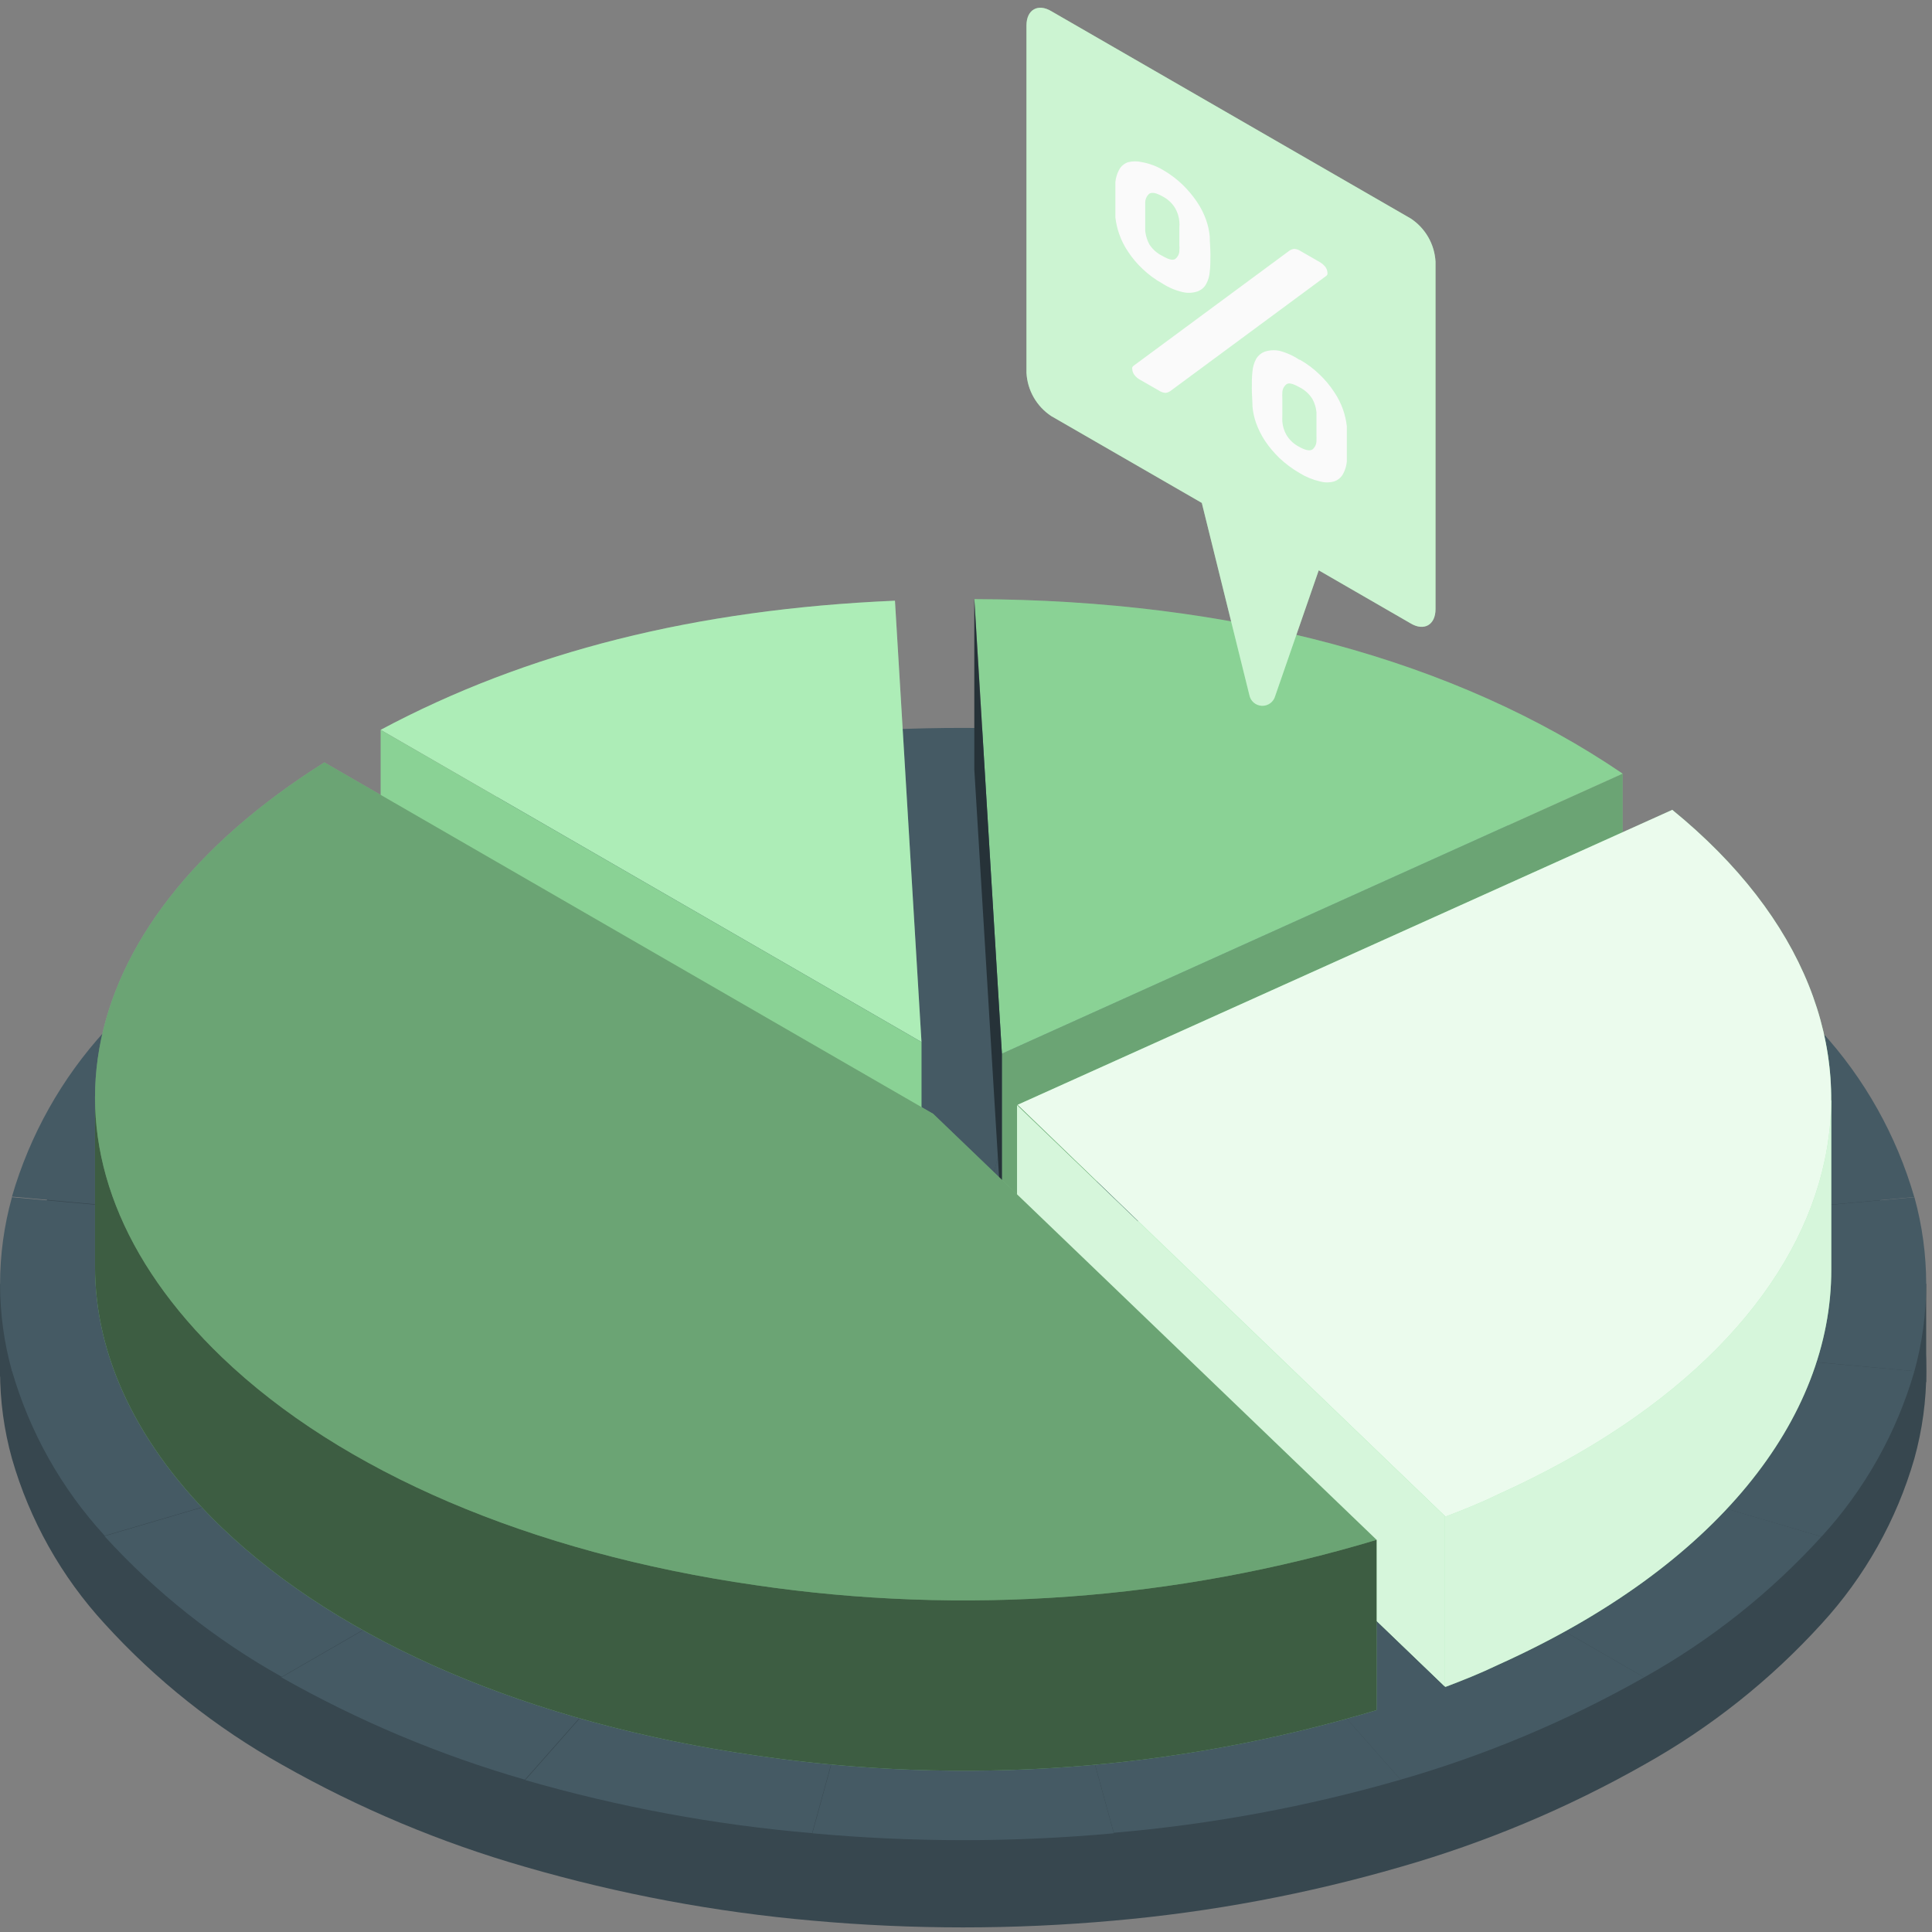<svg xmlns="http://www.w3.org/2000/svg" width="114" height="114" viewBox="0 0 114 114" fill="none"><rect x="0" y="0" width="114" height="114" fill="#808080" stroke="none"/><g id="charts/amico"><g id="Charts"><path id="Vector" d="M112.961 75.739C111.911 72.104 110.035 68.762 107.479 65.973C104.458 62.678 100.925 59.894 97.016 57.726C92.478 55.155 87.651 53.129 82.638 51.688C77.115 50.094 71.449 49.045 65.722 48.556C59.806 48.015 53.853 48.015 47.937 48.556C42.212 49.045 36.549 50.094 31.029 51.688C26.012 53.127 21.183 55.154 16.643 57.726C12.734 59.913 9.203 62.716 6.188 66.028C3.634 68.818 1.758 72.16 0.706 75.793C-0.23 79.154 -0.23 82.707 0.706 86.068C1.75 89.703 3.627 93.044 6.188 95.826C9.205 99.141 12.738 101.947 16.65 104.135C21.186 106.706 26.01 108.73 31.021 110.165C36.544 111.766 42.209 112.826 47.937 113.329C53.853 113.862 59.806 113.862 65.722 113.329C71.453 112.824 77.121 111.762 82.646 110.158C87.657 108.722 92.481 106.698 97.016 104.127C100.93 101.941 104.463 99.135 107.479 95.818C110.037 93.033 111.913 89.693 112.961 86.06C113.898 82.683 113.898 79.115 112.961 75.739Z" fill="#37474F"></path><path id="Vector_2" d="M0 75.754H113.657V81.549L0 81.228V75.754Z" fill="#37474F"></path><path id="Vector_3" d="M47.935 43.363L56.816 75.738L31.027 46.527C36.546 44.922 42.209 43.863 47.935 43.363Z" fill="#455A64"></path><path id="Vector_4" d="M65.721 43.363L56.84 75.738L47.959 43.348C53.868 42.814 59.813 42.819 65.721 43.363Z" fill="#455A64"></path><path id="Vector_5" d="M82.636 46.527L56.84 75.738L65.721 43.348C71.45 43.852 77.115 44.917 82.636 46.527Z" fill="#455A64"></path><path id="Vector_6" d="M107.472 60.859C110.026 63.652 111.902 66.997 112.954 70.633L56.85 75.739L107.472 60.859Z" fill="#455A64"></path><path id="Vector_7" d="M112.962 70.641C113.89 74 113.89 77.548 112.962 80.908L56.85 75.739L112.962 70.641Z" fill="#455A64"></path><path id="Vector_8" d="M112.962 80.907C111.912 84.541 110.036 87.884 107.48 90.673L56.85 75.793L112.962 80.907Z" fill="#455A64"></path><path id="Vector_9" d="M107.478 90.673C104.461 93.987 100.928 96.79 97.015 98.974L56.832 75.738L107.478 90.673Z" fill="#455A64"></path><path id="Vector_10" d="M56.84 75.777L82.644 105.012C77.119 106.607 71.451 107.656 65.721 108.145L56.832 75.754L56.84 75.777Z" fill="#455A64"></path><path id="Vector_11" d="M56.832 75.785L65.721 108.176C59.805 108.716 53.852 108.716 47.935 108.176L56.832 75.785Z" fill="#455A64"></path><path id="Vector_12" d="M56.816 75.777L47.92 108.168C42.19 107.679 36.521 106.63 30.996 105.035L56.816 75.777Z" fill="#455A64"></path><path id="Vector_13" d="M56.818 75.777L30.974 105.012C25.964 103.57 21.14 101.544 16.604 98.974L56.818 75.777Z" fill="#455A64"></path><path id="Vector_14" d="M56.809 75.738L6.179 90.618C3.62 87.832 1.743 84.488 0.697 80.852L56.809 75.738Z" fill="#455A64"></path><path id="Vector_15" d="M56.81 75.739L0.706 80.908C-0.23 77.549 -0.23 73.999 0.706 70.641L56.81 75.739Z" fill="#455A64"></path><path id="Vector_16" d="M56.809 75.739L0.705 70.609C1.759 66.975 3.635 63.63 6.187 60.836L56.809 75.739Z" fill="#455A64"></path><path id="Vector_17" d="M16.642 52.572L56.81 75.738L6.188 60.858C9.204 57.552 12.734 54.754 16.642 52.572Z" fill="#455A64"></path><path id="Vector_18" d="M97.015 52.573L56.84 75.739L82.636 46.512C87.652 47.956 92.479 49.991 97.015 52.573Z" fill="#455A64"></path><path id="Vector_19" d="M97.017 52.572C100.926 54.752 104.457 57.55 107.472 60.858L56.85 75.738L97.017 52.572Z" fill="#455A64"></path><path id="Vector_20" d="M56.818 75.738L16.627 98.943C12.715 96.757 9.182 93.954 6.164 90.641L56.794 75.762L56.818 75.738Z" fill="#455A64"></path><path id="Vector_21" d="M31.029 46.527L56.818 75.739L16.643 52.542C21.183 49.974 26.012 47.956 31.029 46.527Z" fill="#455A64"></path><path id="Vector_22" d="M56.84 75.777L97.015 98.974C92.478 101.544 87.655 103.57 82.644 105.012L56.84 75.777Z" fill="#455A64"></path><path id="Vector_23" d="M22.461 43.065L54.374 61.485L52.808 35.445C41.068 35.947 31.099 38.453 22.461 43.065Z" fill="#99E9A5"></path><path id="Vector_24" opacity="0.2" d="M22.461 43.065L54.374 61.485L52.808 35.445C41.068 35.947 31.099 38.453 22.461 43.065Z" fill="white"></path><path id="Vector_25" d="M54.374 61.486V71.541L22.461 53.114V43.066L54.374 61.486Z" fill="#99E9A5"></path><path id="Vector_26" opacity="0.1" d="M54.374 61.486V71.541L22.461 53.114V43.066L54.374 61.486Z" fill="black"></path><path id="Vector_27" d="M95.747 45.65L59.119 62.175V72.222L95.747 55.698V45.65Z" fill="#99E9A5"></path><path id="Vector_28" opacity="0.3" d="M95.747 45.65L59.119 62.175V72.222L95.747 55.698V45.65Z" fill="black"></path><path id="Vector_29" d="M95.747 45.65C85.887 38.938 72.738 35.399 57.498 35.352L58.477 51.633L59.119 62.174L95.747 45.65Z" fill="#99E9A5"></path><path id="Vector_30" opacity="0.1" d="M95.747 45.65C85.887 38.938 72.738 35.399 57.498 35.352L58.477 51.633L59.119 62.174L95.747 45.65Z" fill="black"></path><path id="Vector_31" d="M57.49 35.352V45.399L59.119 72.222V62.174L57.49 35.352Z" fill="#263238"></path><path id="Vector_32" d="M66.567 81.526L85.291 99.538C86.341 99.139 87.312 98.755 88.424 98.222C101.322 92.412 108.065 83.703 108.057 74.916V64.97C106.64 61.188 102.74 61.196 98.66 57.867L60.419 75.096L60.035 75.269L66.567 81.526Z" fill="#99E9A5"></path><path id="Vector_33" opacity="0.6" d="M66.567 81.526L85.291 99.538C86.341 99.139 87.312 98.755 88.424 98.222C101.322 92.412 108.065 83.703 108.057 74.916V64.97C106.64 61.188 102.74 61.196 98.66 57.867L60.419 75.096L60.035 75.269L66.567 81.526Z" fill="white"></path><path id="Vector_34" d="M66.567 71.477L85.291 89.489C86.341 89.09 87.312 88.706 88.424 88.166C110.015 78.416 114.338 60.56 98.675 47.787L60.434 65.016L60.051 65.189L66.567 71.477Z" fill="#99E9A5"></path><path id="Vector_35" opacity="0.8" d="M66.567 71.477L85.291 89.489C86.341 89.09 87.312 88.706 88.424 88.166C110.015 78.416 114.338 60.56 98.675 47.787L60.434 65.016L60.051 65.189L66.567 71.477Z" fill="white"></path><path id="Vector_36" d="M85.26 99.522V89.467L60.012 65.213V75.261L85.26 99.522Z" fill="#99E9A5"></path><path id="Vector_37" opacity="0.6" d="M85.26 99.522V89.467L60.012 65.213V75.261L85.26 99.522Z" fill="white"></path><path id="Vector_38" d="M19.14 55.031C13.76 58.422 7.785 60.56 5.607 64.68V74.735C5.607 79.974 8.043 85.284 13.094 90.139C20.142 96.898 31.302 101.675 44.561 103.578C56.831 105.389 69.349 104.478 81.228 100.908V90.86L64.742 85.065L55.063 75.737L19.14 55.031Z" fill="#99E9A5"></path><path id="Vector_39" opacity="0.6" d="M19.14 55.031C13.76 58.422 7.785 60.56 5.607 64.68V74.735C5.607 79.974 8.043 85.284 13.094 90.139C20.142 96.898 31.302 101.675 44.561 103.578C56.831 105.389 69.349 104.478 81.228 100.908V90.86L64.742 85.065L55.063 75.737L19.14 55.031Z" fill="black"></path><path id="Vector_40" d="M19.14 44.984C3.681 54.711 1.191 68.651 13.095 80.085C20.143 86.851 31.303 91.62 44.561 93.531C56.831 95.338 69.349 94.427 81.228 90.861L64.743 75.018L55.063 65.722L19.14 44.984Z" fill="#99E9A5"></path><path id="Vector_41" opacity="0.3" d="M19.14 44.984C3.681 54.711 1.191 68.651 13.095 80.085C20.143 86.851 31.303 91.62 44.561 93.531C56.831 95.338 69.349 94.427 81.228 90.861L64.743 75.018L55.063 65.722L19.14 44.984Z" fill="black"></path></g><g id="speech-bubbles"><path id="Vector_42" d="M84.705 15.437C84.676 14.928 84.529 14.433 84.275 13.991C84.02 13.549 83.666 13.172 83.24 12.892L62.033 0.659C61.25 0.189 60.568 0.565 60.568 1.505V22C60.596 22.51 60.742 23.007 60.997 23.451C61.251 23.894 61.606 24.272 62.033 24.553L70.914 29.675L73.717 40.999C73.748 41.174 73.838 41.334 73.971 41.452C74.105 41.569 74.275 41.638 74.453 41.646C74.63 41.654 74.806 41.602 74.95 41.497C75.094 41.392 75.198 41.241 75.244 41.069L77.813 33.653L83.24 36.786C84.023 37.255 84.705 36.88 84.705 35.94V15.437Z" fill="#99E9A5"></path><path id="Vector_43" opacity="0.5" d="M84.705 15.437C84.676 14.928 84.529 14.433 84.275 13.991C84.02 13.549 83.666 13.172 83.24 12.892L62.033 0.659C61.25 0.189 60.568 0.565 60.568 1.505V22C60.596 22.51 60.742 23.007 60.997 23.451C61.251 23.894 61.606 24.272 62.033 24.553L70.914 29.675L73.717 40.999C73.748 41.174 73.838 41.334 73.971 41.452C74.105 41.569 74.275 41.638 74.453 41.646C74.63 41.654 74.806 41.602 74.95 41.497C75.094 41.392 75.198 41.241 75.244 41.069L77.813 33.653L83.24 36.786C84.023 37.255 84.705 36.88 84.705 35.94V15.437Z" fill="white"></path><path id="Vector_44" d="M68.602 10.018C69.035 10.264 69.435 10.564 69.793 10.911C70.111 11.223 70.397 11.567 70.646 11.937C70.865 12.263 71.041 12.616 71.171 12.986C71.281 13.3 71.353 13.626 71.383 13.957C71.383 14.294 71.422 14.646 71.422 15.014C71.422 15.382 71.422 15.719 71.383 16.032C71.365 16.287 71.293 16.536 71.171 16.761C71.058 16.968 70.87 17.124 70.646 17.199C70.371 17.289 70.076 17.303 69.793 17.238C69.37 17.141 68.968 16.971 68.602 16.737C68.166 16.496 67.763 16.199 67.404 15.852C67.083 15.55 66.799 15.211 66.558 14.842C66.337 14.517 66.161 14.164 66.034 13.793C65.925 13.478 65.851 13.152 65.814 12.822C65.814 12.477 65.814 12.124 65.814 11.764C65.814 11.404 65.814 11.052 65.814 10.746C65.839 10.491 65.913 10.244 66.034 10.018C66.147 9.809 66.334 9.65 66.558 9.572C66.836 9.502 67.127 9.502 67.404 9.572C67.826 9.65 68.232 9.801 68.602 10.018ZM76.089 14.787C76.171 14.732 76.265 14.697 76.363 14.685C76.507 14.695 76.645 14.744 76.763 14.826L77.883 15.469C78.009 15.544 78.121 15.642 78.212 15.758C78.284 15.859 78.325 15.979 78.329 16.103C78.332 16.131 78.332 16.16 78.329 16.189C78.313 16.217 78.295 16.243 78.274 16.267L69.049 23.081C68.967 23.136 68.873 23.171 68.775 23.183C68.631 23.173 68.493 23.124 68.375 23.041L67.255 22.399C67.126 22.328 67.013 22.229 66.927 22.11C66.854 22.009 66.813 21.889 66.809 21.765C66.802 21.739 66.802 21.712 66.809 21.687C66.82 21.654 66.839 21.624 66.864 21.601L76.089 14.787ZM69.589 14.787C69.601 14.673 69.601 14.557 69.589 14.443V13.432C69.6 13.313 69.6 13.192 69.589 13.072C69.566 12.797 69.483 12.529 69.346 12.289C69.169 11.992 68.911 11.75 68.602 11.592C68.242 11.388 67.992 11.326 67.819 11.428C67.747 11.488 67.688 11.564 67.646 11.649C67.604 11.734 67.581 11.826 67.576 11.921C67.576 11.984 67.576 12.101 67.576 12.258C67.576 12.414 67.576 12.579 67.576 12.759C67.576 12.939 67.576 13.104 67.576 13.268C67.576 13.432 67.576 13.558 67.576 13.636C67.607 13.91 67.689 14.176 67.819 14.419C68.011 14.717 68.282 14.956 68.602 15.108C68.963 15.32 69.213 15.375 69.346 15.281C69.419 15.225 69.478 15.154 69.52 15.072C69.562 14.991 69.585 14.902 69.589 14.811V14.787ZM76.684 21.217C77.122 21.463 77.525 21.766 77.883 22.117C78.202 22.424 78.486 22.765 78.728 23.136C78.948 23.461 79.124 23.814 79.253 24.185C79.361 24.5 79.435 24.825 79.472 25.156C79.472 25.501 79.472 25.853 79.472 26.221C79.472 26.589 79.472 26.926 79.472 27.231C79.448 27.486 79.374 27.734 79.253 27.96C79.14 28.169 78.953 28.328 78.728 28.406C78.452 28.484 78.159 28.484 77.883 28.406C77.459 28.308 77.054 28.142 76.684 27.913C76.255 27.665 75.856 27.367 75.494 27.028C75.175 26.719 74.888 26.378 74.64 26.01C74.425 25.681 74.249 25.329 74.116 24.96C74.005 24.646 73.934 24.32 73.904 23.989C73.904 23.652 73.865 23.3 73.865 22.932C73.865 22.564 73.865 22.227 73.904 21.914C73.923 21.659 73.995 21.411 74.116 21.186C74.233 20.982 74.419 20.826 74.64 20.747C74.916 20.658 75.21 20.642 75.494 20.7C75.919 20.81 76.322 20.993 76.684 21.24V21.217ZM77.679 26.01C77.685 25.895 77.685 25.78 77.679 25.665V24.678C77.679 24.522 77.679 24.396 77.679 24.318C77.652 24.043 77.57 23.777 77.436 23.535C77.245 23.235 76.974 22.993 76.653 22.838C76.293 22.634 76.042 22.572 75.909 22.674C75.834 22.732 75.773 22.807 75.731 22.892C75.689 22.978 75.667 23.072 75.666 23.167C75.658 23.279 75.658 23.392 75.666 23.504C75.666 23.66 75.666 23.825 75.666 24.005C75.666 24.185 75.666 24.349 75.666 24.514C75.659 24.636 75.659 24.759 75.666 24.882C75.689 25.157 75.772 25.425 75.909 25.665C76.087 25.962 76.345 26.204 76.653 26.362C77.013 26.566 77.274 26.62 77.436 26.526C77.51 26.467 77.57 26.392 77.612 26.307C77.654 26.221 77.677 26.128 77.679 26.033V26.01Z" fill="#FAFAFA"></path></g></g></svg>